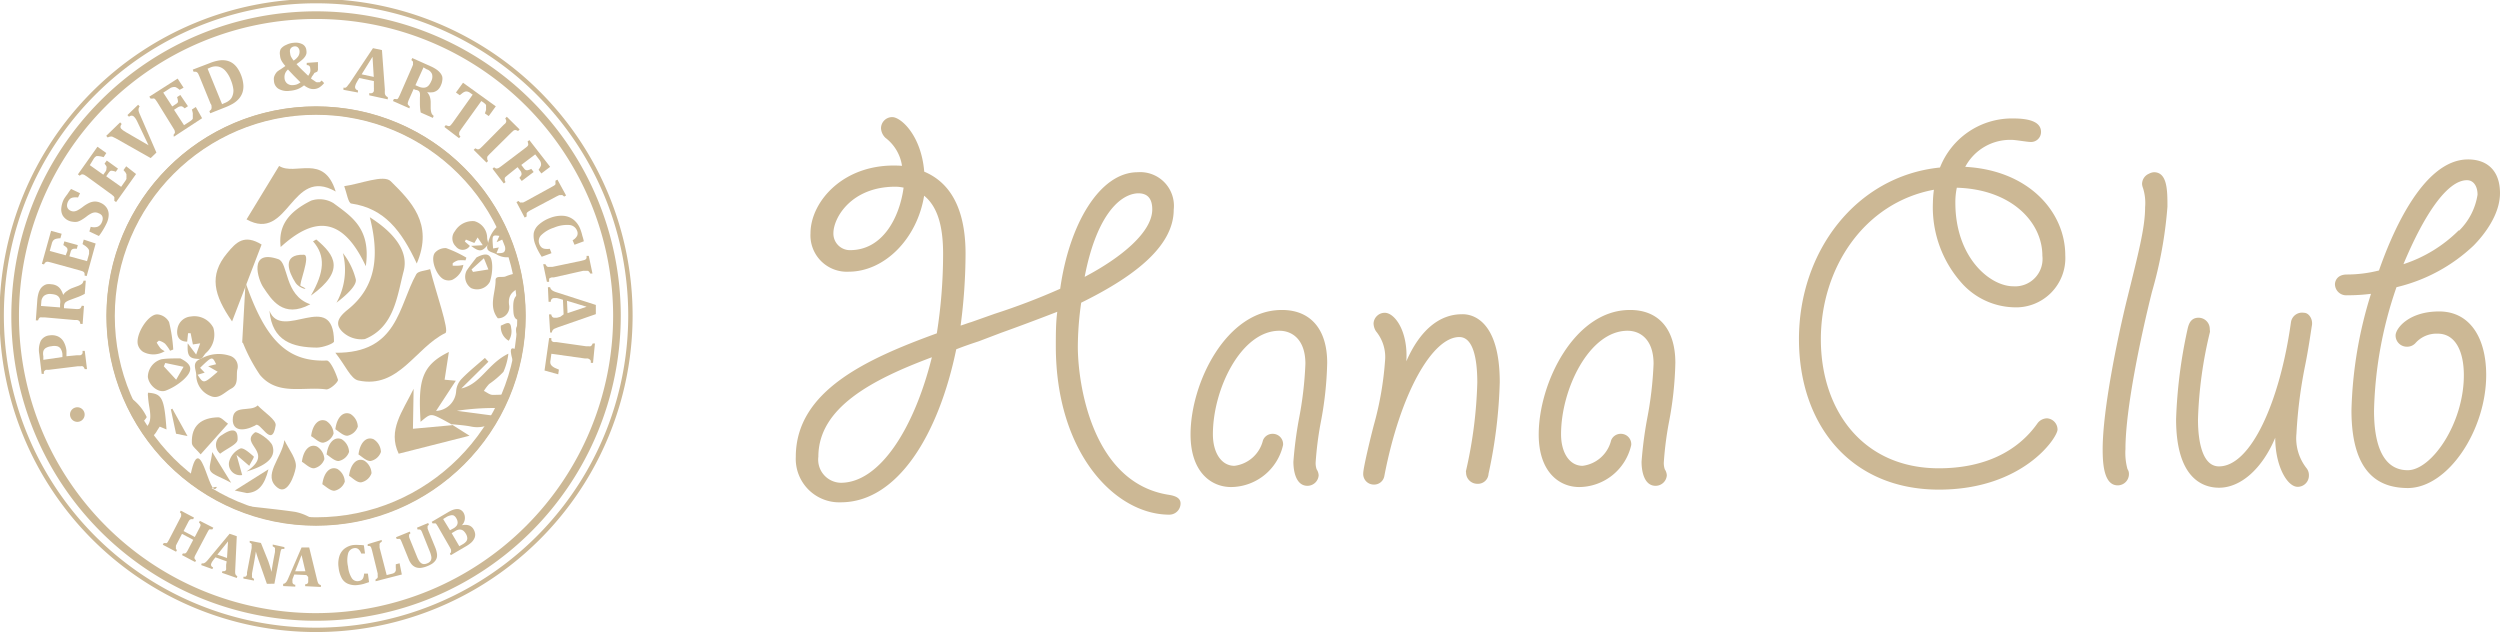 <svg xmlns="http://www.w3.org/2000/svg" xmlns:xlink="http://www.w3.org/1999/xlink" viewBox="0 0 222.67 56.3"><defs><style>.cls-1,.cls-2,.cls-5{fill:none;stroke:#ccb895;stroke-miterlimit:10;}.cls-1{stroke-width:0.75px;}.cls-2{stroke-width:0.39px;}.cls-3{clip-path:url(#clip-path);}.cls-4{fill:#ccb895;}.cls-5{stroke-width:0.68px;}</style><clipPath id="clip-path"><circle class="cls-1" cx="28.15" cy="28.15" r="18.3"/></clipPath></defs><title>アセット 72</title><g id="レイヤー_2" data-name="レイヤー 2"><g id="_1" data-name="1"><path class="cls-2" d="M28.15,56.1a28,28,0,1,1,28-28A28,28,0,0,1,28.15,56.1Z"/><g class="cls-3"><path class="cls-4" d="M40.28,37.83l-.82-.45c-1.1-.57-1.1-.57-2,.19-.21-3.54,0-5,2.52-6.22l-.38,2.47,1,.09L38.84,36.6a1.88,1.88,0,0,0,1.79-1.78,1.75,1.75,0,0,1,.51-1.1c.64-.66,1.36-1.23,2.05-1.84l.31.34L41.09,34.6c1.73-.39,2.35-2.21,4.19-3.1a5.52,5.52,0,0,1-.44,1.62,7.91,7.91,0,0,1-1.27,1.08,3.9,3.9,0,0,0-.47.62c.26.12.51.35.78.35.69,0,1.39-.05,2.09-.1.29,0,.59-.06,1-.11-.53.88-1.07,1.43-2,1.4a22.46,22.46,0,0,0-4.28.23l3.85.51A2.65,2.65,0,0,1,42,38c-.58-.12-1.17-.15-1.76-.22Z"/><path class="cls-4" d="M40.24,37.81l1.58,1-6.31,1.6c-1-2.1.34-3.74,1.33-5.78l-.06,3.56,3.5-.32Z"/><path class="cls-4" d="M18,31.9a3.15,3.15,0,0,1,2.41-.23,1,1,0,0,1,.72,1.28c-.1.58.14,1.3-.51,1.65s-1.13,1-1.87.67a2,2,0,0,1-1.27-1.84c0-.54-.44-1.11.36-1.46Zm1.25.54c-.35-.72-.35-.72-1.43.32l.41.43-.63.19c.53.82.53.82,1.79-.27l-.85-.49Z"/><path class="cls-4" d="M18,31.9l-.16.07c-1,0-1.18-.23-1.12-1.39l.75,1,.36-1-.65.1-.2-1-.23,0-.08.75c-.69,0-1-.45-.86-1.18A1.31,1.31,0,0,1,17,28.19a1.9,1.9,0,0,1,2,1,2.16,2.16,0,0,1-.68,2.27C18.2,31.6,18.1,31.76,18,31.9Z"/><path class="cls-4" d="M14.67,31.28a1.93,1.93,0,0,1-1.92.06,1.1,1.1,0,0,1-.45-.58C12,29.89,13.15,28,14,28a1.3,1.3,0,0,1,1.06.69,13.69,13.69,0,0,1,.37,2.44l-.28.11a3.92,3.92,0,0,0-.45-.63,1.43,1.43,0,0,0-.55-.27s-.2.17-.19.18a3.65,3.65,0,0,0,.36.53A1.8,1.8,0,0,0,14.67,31.28Z"/><path class="cls-4" d="M16.06,31.92c1.08.54,1.18,1.08.25,1.93a5.18,5.18,0,0,1-1.52.93c-.66.27-1.52-.43-1.62-1.2A1.65,1.65,0,0,1,14.38,32C14.94,31.91,15.5,31.93,16.06,31.92Zm-1.34.41-.13.3,1.1,1.19.66-1.15Z"/><path class="cls-4" d="M43.48,21.62a2.92,2.92,0,0,1,1.16-1.74.89.89,0,0,1,1.23.09c.33.33.93.49.81,1.09s0,1.22-.58,1.58a1.77,1.77,0,0,1-1.9,0c-.38-.22-1-.2-.76-.9Zm1-.61c-.66-.09-.66-.09-.56,1.12l.51-.09-.21.51c.83,0,.83,0,.79-1.34l-.78.36Z"/><path class="cls-4" d="M43.48,21.62l0,.14c-.52.68-.79.7-1.52.14L43,21.84l-.46-.69-.29.49-.75-.3-.1.17.45.39a.76.76,0,0,1-1.25.05,1,1,0,0,1-.08-1.36,1.83,1.83,0,0,1,1.74-.89,1.55,1.55,0,0,1,1.13,1.49C43.4,21.34,43.44,21.48,43.48,21.62Z"/><path class="cls-4" d="M41.27,23.59a1.8,1.8,0,0,1-1,1.34,1,1,0,0,1-.62,0c-.73-.21-1.37-1.83-.91-2.42a1.24,1.24,0,0,1,1-.41,10.46,10.46,0,0,1,1.8.85l-.08.24a3.49,3.49,0,0,0-.66,0,1.4,1.4,0,0,0-.48.26s0,.21,0,.21a3.23,3.23,0,0,0,.54,0A1.74,1.74,0,0,0,41.27,23.59Z"/><path class="cls-4" d="M42.44,22.93c.94-.49,1.35-.31,1.4.71a4.19,4.19,0,0,1-.21,1.46,1.3,1.3,0,0,1-1.67.56,1.22,1.22,0,0,1-.4-1.55C41.83,23.7,42.15,23.32,42.44,22.93ZM42,24l.13.22L43.5,24l-.4-1Z"/><path class="cls-4" d="M10.89,38.06l-.15,0c-.61-.16-1-.4-1.2-1l1.78.22L10,36.06l0,0,1.61.69.21-.3-2-1.54.16-.21a4.41,4.41,0,0,1,3.09,2.45A2,2,0,0,1,10.89,38.06Z"/><path class="cls-4" d="M12.37,39.12a3,3,0,0,1-.74-.28l.1-.05.24-.12c1.37-.59,1.58-1,1.32-2.48-.05-.31-.09-.61-.11-.92a.71.71,0,0,1,0-.23l0-.06a3,3,0,0,1,.48.06c.82.18,1,.78,1.17,3.21L14.23,38l-.06.08-.18.28a1.64,1.64,0,0,1-.4.5A1.5,1.5,0,0,1,12.37,39.12Z"/><polygon class="cls-4" points="15.68 38.63 15.22 36.47 15.35 36.4 16.7 38.84 15.68 38.63"/><path class="cls-4" d="M53.73,23.16c2.9,3.27,1.62,9.33-3,12.54-2.75,1.89-5.65,3.57-8.4,5.47-1.85,1.28-3.56,2.77-5.73,4.49A18,18,0,0,1,39,42.87c3.08-2.27,6.33-4.31,9.36-6.63a23.41,23.41,0,0,0,4.87-4.76C54.85,29.18,55.11,26.44,53.73,23.16Z"/><path class="cls-4" d="M28.09,46.56l-1.32-.25c-.9-.18-1.67-.33-2.47-.42s-1.79-.17-2.67-.24-1.75-.13-2.62-.23a5.67,5.67,0,0,1-4-2.28,3.66,3.66,0,0,1-.66-3h.2a4.17,4.17,0,0,0,2.26,3.68,12.15,12.15,0,0,0,3.44,1c1.11.19,2.26.32,3.37.44.87.1,1.78.2,2.66.33a4.41,4.41,0,0,1,1.17.41l.68.3Z"/><path class="cls-4" d="M27.71,38.85c.13-1.06.7-1.63,1.34-1.36a1.39,1.39,0,0,1,.66,1.13,1.24,1.24,0,0,1-.92.81C28.42,39.45,28,39,27.71,38.85Z"/><path class="cls-4" d="M29.87,38.23c.13-1.06.7-1.63,1.34-1.36A1.39,1.39,0,0,1,31.87,38a1.24,1.24,0,0,1-.92.81C30.57,38.83,30.17,38.41,29.87,38.23Z"/><path class="cls-4" d="M26.89,41.13c.13-1.06.7-1.63,1.34-1.36a1.39,1.39,0,0,1,.66,1.13,1.24,1.24,0,0,1-.92.81C27.59,41.73,27.19,41.3,26.89,41.13Z"/><path class="cls-4" d="M29.09,40.48c.13-1.06.7-1.63,1.34-1.36a1.39,1.39,0,0,1,.66,1.13,1.24,1.24,0,0,1-.92.81C29.79,41.08,29.39,40.66,29.09,40.48Z"/><path class="cls-4" d="M28.71,43.13c.13-1.06.7-1.63,1.34-1.36a1.39,1.39,0,0,1,.66,1.13,1.24,1.24,0,0,1-.92.81C29.42,43.73,29,43.31,28.71,43.13Z"/><path class="cls-4" d="M31.93,40.48c.13-1.06.7-1.63,1.34-1.36a1.39,1.39,0,0,1,.66,1.13,1.24,1.24,0,0,1-.92.81C32.63,41.08,32.23,40.66,31.93,40.48Z"/><path class="cls-4" d="M31.09,42.38c.13-1.06.7-1.63,1.34-1.36a1.39,1.39,0,0,1,.66,1.13,1.24,1.24,0,0,1-.92.81C31.79,43,31.39,42.56,31.09,42.38Z"/><path class="cls-4" d="M22.73,37.9c-1.12.57-2,.45-2-.51,0-1.42,1.58-.65,2.22-1.28.57.6,1.69,1.3,1.6,1.79C24.21,40.07,23.14,37.38,22.73,37.9Z"/><path class="cls-4" d="M25.33,39.2c.39.84,1.18,1.76,1,2.51-.1.58-.7,2.39-1.58,1.75C23.29,42.38,25.12,40.8,25.33,39.2Z"/><path class="cls-4" d="M17.87,40.47c-.38-.46-.76-.7-.78-1-.07-1.6.89-2.27,2.35-2.3.28,0,.58.37.87.57Z"/><path class="cls-4" d="M16.81,43.23c.95-6.16,1.81,1.62,2.51.14-.7-.06-1.62,1.21-2.54-.12Z"/><path class="cls-4" d="M21.95,42c2.61-1.74-.67-2.42.76-3.49.16-.12,1.37.65,1.56,1.19C24.54,40.54,24.11,41.36,21.95,42Z"/><path class="cls-4" d="M21.07,40.52l.5,1.79a1,1,0,0,1-1.17-1.15,1.79,1.79,0,0,1,1-1.21c.28-.11.84.4,1.2.71.06.05-.26.54-.4.83Z"/><path class="cls-4" d="M22,43.92l-1.09-.23,3-1.89C23.56,43.23,23,43.85,22,43.92Z"/><path class="cls-4" d="M19.61,40.41a1,1,0,0,1,.17-1.67c.52-.36,1.45-.85,1.38.42C21.15,39.57,20.22,39.94,19.61,40.41Z"/><path class="cls-4" d="M18.9,40.26,20.59,43c-1-.54-1.56-.68-1.81-1S18.81,41.17,18.9,40.26Z"/><path class="cls-4" d="M29.87,31.42c5.58.05,5.61-4.15,7.21-7,.16-.29.81-.3,1.23-.45.49,2,1.74,5.5,1.36,5.69-2.67,1.3-4.15,5-7.75,4.23C31.24,33.75,30.79,32.58,29.87,31.42Z"/><path class="cls-4" d="M32.94,19.35c2,1.27,3.53,2.95,3,4.85-.57,2.17-.82,4.94-3.44,6a2.43,2.43,0,0,1-2-.65c-.72-.71-.36-1.31.51-2C33.54,25.5,33.79,22.72,32.94,19.35Z"/><path class="cls-4" d="M21.57,30.53l.3-5.36c1.74,5,3.64,7.09,7.23,6.94.32,0,.8,1.07,1,1.71.05.2-.73.91-1.06.86-2-.27-4.32.59-5.89-1.29a15.18,15.18,0,0,1-1.52-2.87Z"/><path class="cls-4" d="M37.12,23.47c-1.36-2.92-2.89-4.91-5.82-5.34-.28,0-.43-1-.64-1.55,1.42-.19,3.51-1.06,4.14-.44C36.55,17.88,38.65,19.9,37.12,23.47Z"/><path class="cls-4" d="M29.9,17.06c-4-2.31-4.16,4.59-7.94,2.48l2.9-4.76C26.3,15.69,28.84,13.64,29.9,17.06Z"/><path class="cls-4" d="M32.58,23.71C30.39,19,27.79,19.46,25,22c-.22-1.8.58-3.07,2.71-4.13a2.37,2.37,0,0,1,2,.23C31.25,19.25,33.07,20.32,32.58,23.71Z"/><path class="cls-4" d="M23.3,21.78l-2.63,6.85c-1.63-2.35-2.08-4.11-.44-6.08C21.05,21.55,21.76,20.84,23.3,21.78Z"/><path class="cls-4" d="M24,27.68c1.1,2.8,5.71-2,5.75,2.73,0,.19-1,.55-1.53.55C26.1,30.94,24.24,30.41,24,27.68Z"/><path class="cls-4" d="M27.64,27.1c-2.44,1.31-3.46-.43-4.19-1.51-.47-.69-1.34-3.42,1.33-2.51C25.72,23.39,25.28,26.31,27.64,27.1Z"/><path class="cls-4" d="M30.54,22.54a6.23,6.23,0,0,1,1.14,2.3c.17.54-.83,1.45-1.71,2.12A6,6,0,0,0,30.54,22.54Z"/><path class="cls-4" d="M26.79,25.47c1,.44-.09.3-.47-.29-.58-.89-1.28-2.55.74-2.49C27.74,22.7,26.54,25.47,26.79,25.47Z"/><path class="cls-4" d="M28.17,21.33c1.66,1.39,2.62,2.77-.48,5,1.21-2.1,1.33-3.53.19-4.84Z"/><path class="cls-4" d="M49.46,24.4s1.11.85.35,1.57a.22.22,0,0,1-.2.12c-.11,0-.13-.06-.25-.15-.73-.65-2-.79-2.24-2h0a2.15,2.15,0,0,1,1.82-.19C49,24.06,49.46,24.4,49.46,24.4Z"/><path class="cls-4" d="M51.52,28.6c.26,0,.69-.05.78,0s0,.57,0,.85c-.28.15-.54.51-.85.05C51.45,29.22,51.23,28.9,51.52,28.6Z"/><path class="cls-4" d="M50.7,29.3l-.25.27c-.18.14-.35.26-.55.12a3,3,0,0,0-.22-2.82c-.1-.12.06-.27.16-.34a2.32,2.32,0,0,1,1,2.61Z"/><path class="cls-4" d="M45.5,31.33c0-.11,0-.27.13-.3s1.83.5,2,1.67H46.4a1,1,0,0,1-.53-.15,3.59,3.59,0,0,1-.34-1Z"/><path class="cls-4" d="M51.16,31.92a1.17,1.17,0,0,1-.21.3c-.13.13-1,0-1.54,0,.17-.53,1-.7,1.16-.9s.27-1.13.43-1.35c.48-.11.7.57.7.57A11.45,11.45,0,0,1,51.16,31.92Z"/><path class="cls-4" d="M51.44,28.15c-.34-.64-1-1.11-1.17-1.84,1-.89,1.63.59,1.63.69S51.41,27.69,51.44,28.15Z"/><path class="cls-4" d="M46.35,24.3c.26,0,1.15.51,1.15.87s-.47.11-.68.22c-.75.36-1.62.58-1.48,1.74a1,1,0,0,1-1,1.22c-.86-1.08-.19-2.27-.2-3.4,0-.42.57-.22.87-.32A4.39,4.39,0,0,1,46.35,24.3Z"/><path class="cls-4" d="M44.61,29c.35-.11.86-.56.92.23a1.51,1.51,0,0,1-.22,1.12A1.41,1.41,0,0,1,44.61,29Z"/><path class="cls-4" d="M49.17,30.86s.26,0,0,0a1.93,1.93,0,0,1-.72-.14,3,3,0,0,1-1.26-1.48.58.58,0,0,0-.77-.43c-.57.1-.47.71-.41.87s1.11,2,2.62,1.86c.51-.07,1.37-.24,1.64-.73Z"/><path class="cls-4" d="M49,30.41c.16-.36.54-.31.82-.46l.75,0C50.17,30.6,49.58,30.48,49,30.41Z"/><path class="cls-4" d="M47.36,25.8a1.57,1.57,0,0,0-.4,1.8c.33.69-.13.76-.6.87s-.6-.29-.63-.67C45.64,26.4,45.84,26.11,47.36,25.8Z"/><path class="cls-4" d="M49.39,26.08c0,.52.09,1-.71.93s-.69,0-1.28.67c-.22-1.5.29-1.9,2-1.59Z"/><path class="cls-4" d="M50,28.9a1.59,1.59,0,0,1-1.48,1c-.6,0-.79-.48-1-1.21C48.35,29.4,49.13,29.72,50,28.9Z"/><path class="cls-4" d="M49.42,27.77c0,.26-.14.4-.35.31-.37-.16-.7-.35-.85.24-.06.24-.22.12-.3,0a.6.6,0,0,1,.1-.72.85.85,0,0,1,.89-.33A.7.7,0,0,1,49.42,27.77Z"/></g><circle class="cls-1" cx="28.15" cy="28.15" r="18.3"/><path class="cls-5" d="M28.15,54.95a26.8,26.8,0,1,1,26.8-26.8A26.83,26.83,0,0,1,28.15,54.95Z"/><path class="cls-4" d="M17.44,49.37a1.43,1.43,0,0,0-.11.24.23.23,0,0,0,0,.14.42.42,0,0,0,.13.16l-.08.15-1.17-.62.08-.15a.51.51,0,0,0,.2,0,.21.21,0,0,0,.1-.07,1.42,1.42,0,0,0,.15-.24l.47-.9-1-.53-.47.9-.07.15a.55.55,0,0,0,0,.12.22.22,0,0,0,0,.09.25.25,0,0,0,0,.09l.09.09-.08.15-1.18-.62.08-.15.16,0a.19.19,0,0,0,.11,0,.36.36,0,0,0,.09-.1l.1-.17,1-1.93.09-.18a.34.34,0,0,0,0-.13.21.21,0,0,0,0-.11.62.62,0,0,0-.11-.12l.08-.15,1.18.62-.08.15a.47.47,0,0,0-.2,0,.25.25,0,0,0-.12.07,1.19,1.19,0,0,0-.14.23l-.39.75,1,.53.39-.75a1.45,1.45,0,0,0,.11-.24.23.23,0,0,0,0-.14.46.46,0,0,0-.13-.16l.08-.15L19,47l-.08.15-.17,0a.19.19,0,0,0-.1,0l-.08.09-.1.18Z"/><path class="cls-4" d="M20.19,50l-1-.36-.16.2-.12.17a.87.87,0,0,0-.09.18.24.24,0,0,0,.16.34l-.06.16-1-.36.05-.16a.32.32,0,0,0,.18,0,.56.56,0,0,0,.17-.1,1.64,1.64,0,0,0,.21-.22l1.92-2.31.64.22-.14,3a2,2,0,0,0,0,.29.36.36,0,0,0,.05.15.39.39,0,0,0,.14.12l-.05.16-1.32-.46.05-.16a.34.34,0,0,0,.21,0,.21.21,0,0,0,.11-.13,1,1,0,0,0,0-.17q0-.1,0-.25Zm-.83-.6.86.3.09-1.48Z"/><path class="cls-4" d="M25.33,48.73l0,.16-.15,0-.08,0a.28.28,0,0,0-.07.1,1.36,1.36,0,0,0-.06.23l-.53,2.77L23.77,52,23,49.8q-.15-.44-.21-.68h0q-.08.54-.19,1.13l-.15.8a1.25,1.25,0,0,0,0,.26.23.23,0,0,0,0,.13.47.47,0,0,0,.17.11l0,.16-.94-.18,0-.16.16,0a.19.19,0,0,0,.1-.07.36.36,0,0,0,.06-.12c0-.05,0-.11,0-.19l.41-2.15a1.37,1.37,0,0,0,0-.26.23.23,0,0,0,0-.13.45.45,0,0,0-.17-.12l0-.16,1,.19L23.9,50l.14.43q.08.27.14.51h0q.09-.6.22-1.3l.09-.46a1.55,1.55,0,0,0,0-.24.28.28,0,0,0,0-.12.21.21,0,0,0-.06-.08l-.14-.08,0-.16Z"/><path class="cls-4" d="M27.29,51.22l-1.08-.05-.09.24a2,2,0,0,0-.07.19.86.86,0,0,0,0,.2.24.24,0,0,0,.25.28v.17l-1.08-.05V52a.32.32,0,0,0,.17-.06.56.56,0,0,0,.14-.15,1.64,1.64,0,0,0,.14-.27l1.19-2.76.68,0,.7,2.87a2,2,0,0,0,.08.27.37.37,0,0,0,.09.13.4.4,0,0,0,.17.08v.17l-1.4-.07v-.17a.34.34,0,0,0,.2-.06.21.21,0,0,0,.07-.16,1,1,0,0,0,0-.18q0-.1,0-.25Zm-1-.34.91,0-.34-1.44Z"/><path class="cls-4" d="M32.41,48.57l.1.73-.34,0a.85.85,0,0,0-.25-.39.46.46,0,0,0-.36-.09.65.65,0,0,0-.55.46A2.48,2.48,0,0,0,31,50.47a2.37,2.37,0,0,0,.32,1,.59.59,0,0,0,.59.29.64.64,0,0,0,.29-.1.46.46,0,0,0,.16-.21,1.32,1.32,0,0,0,.07-.36l.34,0,.1.76-.49.16a3.64,3.64,0,0,1-.47.09A1.72,1.72,0,0,1,31,52a1.13,1.13,0,0,1-.56-.5,2.57,2.57,0,0,1-.28-.94,2.28,2.28,0,0,1,.06-1,1.39,1.39,0,0,1,.46-.69,1.64,1.64,0,0,1,.83-.33,3.51,3.51,0,0,1,.46,0A3.16,3.16,0,0,1,32.41,48.57Z"/><path class="cls-4" d="M34,48.09l0,.16-.13.09a.21.21,0,0,0-.06.1.34.34,0,0,0,0,.14,1.9,1.9,0,0,0,0,.2l.63,2.44.48-.12a.52.52,0,0,0,.22-.1.42.42,0,0,0,.11-.17.93.93,0,0,0,0-.27q0-.16,0-.3l.34-.09.2,1-2.34.6,0-.16.13-.09a.2.2,0,0,0,.06-.1.36.36,0,0,0,0-.14c0-.05,0-.12,0-.2L33.13,49l-.06-.19a.34.34,0,0,0-.06-.12.21.21,0,0,0-.1-.06l-.16,0,0-.16Z"/><path class="cls-4" d="M37.63,47.5a1.42,1.42,0,0,0-.11-.24.23.23,0,0,0-.11-.09.47.47,0,0,0-.21,0L37.14,47l1-.42.06.16-.11.1a.2.2,0,0,0,0,.11.35.35,0,0,0,0,.14l.07.19.6,1.47a2.3,2.3,0,0,1,.15.51,1,1,0,0,1,0,.39.82.82,0,0,1-.16.32,1.18,1.18,0,0,1-.28.25,2.37,2.37,0,0,1-.4.2,2.13,2.13,0,0,1-.59.16,1,1,0,0,1-.46-.06.92.92,0,0,1-.35-.25,1.72,1.72,0,0,1-.28-.49l-.62-1.52-.08-.18A.34.34,0,0,0,35.6,48a.21.21,0,0,0-.11,0h-.16l-.06-.15,1.23-.5.06.15a.58.58,0,0,0-.12.11.22.22,0,0,0,0,.1.34.34,0,0,0,0,.12,1.71,1.71,0,0,0,.07.2l.63,1.55a2.4,2.4,0,0,0,.16.33.82.82,0,0,0,.19.23.46.46,0,0,0,.24.1.65.65,0,0,0,.31-.06.6.6,0,0,0,.32-.24.56.56,0,0,0,.06-.34,2.22,2.22,0,0,0-.16-.53Z"/><path class="cls-4" d="M41.12,46.79a1.17,1.17,0,0,1,.63,0,.74.74,0,0,1,.42.34,1.06,1.06,0,0,1,.15.42.74.74,0,0,1-.07.4,1.19,1.19,0,0,1-.26.36,2.64,2.64,0,0,1-.49.35l-1.35.79-.08-.14.1-.12a.19.19,0,0,0,0-.11.36.36,0,0,0,0-.13l-.09-.18L39,46.89l-.11-.17a.34.34,0,0,0-.09-.1.21.21,0,0,0-.11,0l-.16,0-.08-.14,1.43-.84a3.13,3.13,0,0,1,.41-.21,1.3,1.3,0,0,1,.42-.09.61.61,0,0,1,.33.08.72.72,0,0,1,.26.27.93.93,0,0,1-.16,1.09Zm-.75.28a.89.89,0,0,0,.31-.26.5.5,0,0,0,.08-.29.78.78,0,0,0-.12-.36.6.6,0,0,0-.24-.25.45.45,0,0,0-.29,0,1.12,1.12,0,0,0-.35.14l-.29.18.61,1Zm.54,1.58.3-.17a1.12,1.12,0,0,0,.31-.25.47.47,0,0,0,.1-.3.81.81,0,0,0-.13-.39,1,1,0,0,0-.2-.25.48.48,0,0,0-.22-.11.56.56,0,0,0-.25,0,1.16,1.16,0,0,0-.29.13l-.3.18Z"/><path class="cls-4" d="M28.15,46.79A18.65,18.65,0,1,1,46.8,28.15,18.67,18.67,0,0,1,28.15,46.79Zm0-36.61a18,18,0,1,0,18,18A18,18,0,0,0,28.15,10.18Z"/><path class="cls-4" d="M6.65,36.32a.65.65,0,1,1-.37.83A.64.64,0,0,1,6.65,36.32Z"/><path class="cls-4" d="M6.87,31.64l.28,0a.34.34,0,0,0,.13-.07.27.27,0,0,0,.07-.11.77.77,0,0,0,0-.21l.2,0,.2,1.63-.2,0a.86.86,0,0,0-.09-.17.23.23,0,0,0-.11-.09.44.44,0,0,0-.16,0l-.24,0-2.62.32-.24,0A.41.41,0,0,0,4,33a.25.25,0,0,0-.09.11.76.76,0,0,0,0,.19l-.2,0-.21-1.76a2,2,0,0,1,.13-1.18,1,1,0,0,1,.8-.49,1.34,1.34,0,0,1,.72.09,1.14,1.14,0,0,1,.51.46,2.09,2.09,0,0,1,.26.83q0,.29,0,.48Zm-1.31.16,0-.26a1.13,1.13,0,0,0-.15-.47.55.55,0,0,0-.31-.23,1.24,1.24,0,0,0-.52,0,1.22,1.22,0,0,0-.49.15.53.53,0,0,0-.23.29,1,1,0,0,0,0,.44q0,.21,0,.33Z"/><path class="cls-4" d="M7.48,27.25l-.12,1.6-.2,0a.86.86,0,0,0-.05-.18A.23.23,0,0,0,7,28.55a.45.45,0,0,0-.16-.05l-.24,0L4,28.27H3.74a.41.41,0,0,0-.16,0,.25.25,0,0,0-.11.09.74.74,0,0,0-.08.18l-.2,0,.13-1.78a3.2,3.2,0,0,1,.1-.61,1.55,1.55,0,0,1,.19-.43.92.92,0,0,1,.24-.25.93.93,0,0,1,.31-.15,1.23,1.23,0,0,1,.41,0,1.15,1.15,0,0,1,.5.14,1,1,0,0,1,.33.31,2,2,0,0,1,.23.5h0A1.07,1.07,0,0,1,6,25.9a1.69,1.69,0,0,1,.43-.24l.43-.16a1.66,1.66,0,0,0,.44-.22A.52.52,0,0,0,7.44,25l.2,0-.09,1.17a4.51,4.51,0,0,1-.76.34l-.54.2a1.79,1.79,0,0,0-.34.16.44.44,0,0,0-.15.15.64.64,0,0,0-.06.25v.18l1,.07a1.62,1.62,0,0,0,.32,0,.28.28,0,0,0,.15-.07.57.57,0,0,0,.11-.22Zm-3.83,0,1.7.13,0-.3a1.06,1.06,0,0,0,0-.41.61.61,0,0,0-.16-.27.67.67,0,0,0-.27-.15,1.64,1.64,0,0,0-.35-.06.88.88,0,0,0-.64.15.76.76,0,0,0-.25.56C3.66,27.13,3.65,27.24,3.65,27.3Z"/><path class="cls-4" d="M4.55,20.56l.94.26-.11.4a1.87,1.87,0,0,0-.42.06.55.55,0,0,0-.2.12.68.68,0,0,0-.15.31l-.18.64,1.42.39L6,22.36a.48.48,0,0,0,0-.21A.31.31,0,0,0,5.88,22a1.13,1.13,0,0,0-.24-.17l.09-.33,1.2.33-.09.33a1.12,1.12,0,0,0-.29,0,.33.33,0,0,0-.16.08.46.46,0,0,0-.1.2l-.11.39,1.57.43.18-.64a1,1,0,0,0,0-.18.41.41,0,0,0,0-.14.48.48,0,0,0-.06-.13l-.1-.12-.15-.13-.27-.18.11-.4,1.06.35-.8,2.9-.19-.05a.88.88,0,0,0,0-.19.23.23,0,0,0-.07-.12.44.44,0,0,0-.14-.08l-.23-.07-2.54-.7-.24-.06a.41.41,0,0,0-.16,0,.25.25,0,0,0-.12.07.76.76,0,0,0-.11.16l-.19-.05Z"/><path class="cls-4" d="M8.08,20.2a1.06,1.06,0,0,0,.6,0,.71.71,0,0,0,.39-.4.81.81,0,0,0,.08-.32.5.5,0,0,0-.08-.29A.62.62,0,0,0,8.8,19a.72.72,0,0,0-.33-.08.83.83,0,0,0-.34.09,2.51,2.51,0,0,0-.43.28,4,4,0,0,1-.41.28,1.67,1.67,0,0,1-.4.18,1.18,1.18,0,0,1-.4,0,1.18,1.18,0,0,1-.9-.55,1.14,1.14,0,0,1-.13-.66,2.27,2.27,0,0,1,.23-.8A4.46,4.46,0,0,1,6,17.3a5.29,5.29,0,0,1,.33-.47l.8.38-.18.38a1.29,1.29,0,0,0-.41,0,.57.57,0,0,0-.29.11.86.86,0,0,0-.28.59.49.49,0,0,0,.07.27.52.52,0,0,0,.23.2.64.64,0,0,0,.31.07.81.81,0,0,0,.33-.1,3.27,3.27,0,0,0,.46-.3,3.06,3.06,0,0,1,.6-.37,1.24,1.24,0,0,1,.51-.11,1.22,1.22,0,0,1,.51.13,1.2,1.2,0,0,1,.52.44,1.12,1.12,0,0,1,.17.64,1.88,1.88,0,0,1-.2.76,6.25,6.25,0,0,1-.31.57,5.37,5.37,0,0,1-.36.53l-.85-.4Z"/><path class="cls-4" d="M8.68,13.07l.79.56L9.23,14a1.87,1.87,0,0,0-.42-.09.55.55,0,0,0-.23,0,.68.68,0,0,0-.24.24L8,14.71l1.2.85.23-.33A.48.48,0,0,0,9.48,15a.3.3,0,0,0,0-.18,1.13,1.13,0,0,0-.17-.24l.2-.28,1,.72-.2.28a1.12,1.12,0,0,0-.28-.08.33.33,0,0,0-.18,0,.46.46,0,0,0-.16.15l-.23.33,1.33.94.38-.54a1,1,0,0,0,.09-.16.41.41,0,0,0,0-.13.48.48,0,0,0,0-.14.79.79,0,0,0,0-.15,1.28,1.28,0,0,0-.09-.17L11,15.15l.24-.34.88.69L10.34,18l-.16-.12a.86.86,0,0,0,0-.18.23.23,0,0,0,0-.14.44.44,0,0,0-.11-.13l-.19-.15L7.75,15.73l-.2-.13a.41.41,0,0,0-.15-.06.25.25,0,0,0-.14,0,.76.76,0,0,0-.16.11l-.16-.12Z"/><path class="cls-4" d="M12.22,10.82a2.18,2.18,0,0,0-.12-.22,1.08,1.08,0,0,0-.15-.19.32.32,0,0,0-.22-.11.36.36,0,0,0-.24.1l-.14-.15.95-.92.14.15a.47.47,0,0,0-.09.19.54.54,0,0,0,0,.22,2,2,0,0,0,.13.35l1.45,3.35-.51.49-3.11-1.76L10,12.17a.44.44,0,0,0-.19,0,.48.48,0,0,0-.21.08l-.14-.15L10.7,10.9l.14.15a.41.41,0,0,0-.11.23.26.26,0,0,0,.08.2l.15.13.27.17,2,1.16Z"/><path class="cls-4" d="M15.82,7l.53.81L16,8a1.87,1.87,0,0,0-.36-.24.56.56,0,0,0-.23,0,.68.68,0,0,0-.31.13l-.56.36.8,1.23.34-.22a.48.48,0,0,0,.16-.15.3.3,0,0,0,0-.18,1.15,1.15,0,0,0-.07-.28l.29-.19.68,1-.29.19a1.1,1.1,0,0,0-.23-.17.33.33,0,0,0-.18,0,.46.46,0,0,0-.2.08l-.34.22.89,1.37.56-.36.14-.11a.42.42,0,0,0,.08-.11.49.49,0,0,0,0-.14.79.79,0,0,0,0-.16,1.31,1.31,0,0,0,0-.2,2.87,2.87,0,0,0-.08-.31l.35-.23.56,1-2.52,1.65L15.46,12a.86.86,0,0,0,.11-.15.22.22,0,0,0,0-.14.45.45,0,0,0-.05-.16l-.13-.21L14,9.09l-.14-.2a.41.41,0,0,0-.12-.11.25.25,0,0,0-.14,0l-.19,0-.11-.17Z"/><path class="cls-4" d="M18.66,5.63a3.87,3.87,0,0,1,.82-.24,1.91,1.91,0,0,1,.66,0,1.5,1.5,0,0,1,.55.22,1.7,1.7,0,0,1,.43.42,2.89,2.89,0,0,1,.34.63,3,3,0,0,1,.21.84,1.8,1.8,0,0,1-.07.73,1.62,1.62,0,0,1-.31.55,2.16,2.16,0,0,1-.54.45,5,5,0,0,1-.74.35l-1.29.51-.07-.19.14-.13a.23.23,0,0,0,.05-.13.44.44,0,0,0,0-.16c0-.06,0-.14-.08-.23l-1-2.45-.1-.22a.41.41,0,0,0-.1-.13.25.25,0,0,0-.13-.06h-.19l-.07-.19Zm1.12,3.65L20,9.18a1.44,1.44,0,0,0,.49-.3.84.84,0,0,0,.2-.3A1.35,1.35,0,0,0,20.79,8a3.15,3.15,0,0,0-.23-.87,2.58,2.58,0,0,0-.5-.84,1.17,1.17,0,0,0-.62-.36,1.23,1.23,0,0,0-.7.08l-.25.11Z"/><path class="cls-4" d="M27.08,7.6a2.15,2.15,0,0,1-.6.35,2.58,2.58,0,0,1-.69.14,1.53,1.53,0,0,1-1-.19.88.88,0,0,1-.39-.71,1,1,0,0,1,0-.29,1,1,0,0,1,.1-.26,1.32,1.32,0,0,1,.17-.24A2,2,0,0,1,25,6.17l.42-.29a3.21,3.21,0,0,1-.28-.36A1.41,1.41,0,0,1,25,5.24a1.26,1.26,0,0,1-.06-.32A.9.9,0,0,1,25,4.37,1.11,1.11,0,0,1,25.49,4a1.75,1.75,0,0,1,.68-.19,1.32,1.32,0,0,1,.79.14.68.68,0,0,1,.33.56.82.82,0,0,1,0,.27.85.85,0,0,1-.12.26,1.5,1.5,0,0,1-.24.27,5.93,5.93,0,0,1-.52.4q.21.24.52.54l.52.5a1.33,1.33,0,0,0,.18-.34.83.83,0,0,0,0-.33.32.32,0,0,0-.09-.22.32.32,0,0,0-.22-.06l0-.2,1-.07v.18a1.15,1.15,0,0,1,0,.17c0,.06,0,.11,0,.17a1.44,1.44,0,0,1,0,.17,1.38,1.38,0,0,1-.06.16L28,6.5l-.1.16-.12.16L27.7,7,28,7.2a.86.86,0,0,0,.19.12.34.34,0,0,0,.16,0,.3.3,0,0,0,.13,0,1,1,0,0,0,.17-.15l.22.23a1.81,1.81,0,0,1-.43.39,1,1,0,0,1-.44.14,1,1,0,0,1-.45-.06A1.78,1.78,0,0,1,27.08,7.6Zm-.31-.26-.6-.6-.52-.55a.94.94,0,0,0-.25.34.88.88,0,0,0-.06.4.68.68,0,0,0,.23.5.73.73,0,0,0,.54.15,1.23,1.23,0,0,0,.35-.07A1.53,1.53,0,0,0,26.77,7.33Zm-.62-1.94A1.45,1.45,0,0,0,26.57,5a.74.74,0,0,0,.11-.44.5.5,0,0,0-.14-.33.38.38,0,0,0-.31-.1.48.48,0,0,0-.23.08.43.43,0,0,0-.16.2.65.65,0,0,0,0,.31A1,1,0,0,0,25.9,5,1.88,1.88,0,0,0,26.15,5.39Z"/><path class="cls-4" d="M33.3,7.22,32,6.95l-.16.26-.12.22a1.06,1.06,0,0,0-.08.23.29.29,0,0,0,.24.38l0,.2L30.59,8l0-.2a.38.38,0,0,0,.21,0A.68.68,0,0,0,31,7.58a2,2,0,0,0,.22-.29l2-3,.8.17L34.28,8a2.49,2.49,0,0,0,0,.34.44.44,0,0,0,.08.18.47.47,0,0,0,.18.13l0,.2-1.65-.36,0-.2a.41.41,0,0,0,.25,0A.26.26,0,0,0,33.3,8a1.18,1.18,0,0,0,0-.21q0-.12,0-.3Zm-1.09-.6,1.08.23-.11-1.79Z"/><path class="cls-4" d="M36.47,9.65,35,9l.08-.18h.19a.23.23,0,0,0,.13,0,.45.45,0,0,0,.1-.13l.11-.22L36.69,6l.09-.22a.41.41,0,0,0,0-.16.25.25,0,0,0,0-.13.77.77,0,0,0-.14-.14l.08-.18,1.63.73a3.19,3.19,0,0,1,.54.3,1.54,1.54,0,0,1,.34.32.92.92,0,0,1,.16.31.94.94,0,0,1,0,.35,1.23,1.23,0,0,1-.11.39A1.15,1.15,0,0,1,39,8a1,1,0,0,1-.41.21,2,2,0,0,1-.55,0v0a1.08,1.08,0,0,1,.24.39,1.7,1.7,0,0,1,.08.49v.46a1.66,1.66,0,0,0,.06.49.52.52,0,0,0,.21.28l-.08.18-1.08-.48a4.51,4.51,0,0,1-.07-.83V8.68a1.83,1.83,0,0,0,0-.38.44.44,0,0,0-.09-.19A.64.64,0,0,0,37,8l-.16-.07-.4.9a1.6,1.6,0,0,0-.11.3.28.28,0,0,0,0,.17.57.57,0,0,0,.17.18ZM37.72,6,37,7.59l.28.12a1.06,1.06,0,0,0,.4.1A.61.61,0,0,0,38,7.75a.67.67,0,0,0,.23-.2,1.62,1.62,0,0,0,.17-.3.88.88,0,0,0,.08-.65A.76.76,0,0,0,38,6.17Z"/><path class="cls-4" d="M39.58,11.31l.12-.16.2.07a.24.24,0,0,0,.15,0,.4.4,0,0,0,.13-.11l.15-.19L42.1,8.43l-.2-.14a.73.73,0,0,0-.25-.13.44.44,0,0,0-.22,0,.83.83,0,0,0-.24.13l-.24.19-.34-.24.63-.87,2.92,2.1-.63.87-.34-.24.1-.3a.87.87,0,0,0,0-.18.59.59,0,0,0,0-.14.42.42,0,0,0,0-.12.45.45,0,0,0-.08-.11l-.16-.13L42.87,9l-1.78,2.48-.14.21a.44.44,0,0,0-.05.13.26.26,0,0,0,0,.1.33.33,0,0,0,0,.1.72.72,0,0,0,.11.13l-.12.16Z"/><path class="cls-4" d="M43.63,13.7l-.14.15a.65.65,0,0,0-.09.12.26.26,0,0,0,0,.11.3.3,0,0,0,0,.12.8.8,0,0,0,.07.14l-.14.14-1.14-1.13.14-.14.17.08a.23.23,0,0,0,.14,0,.44.44,0,0,0,.14-.08L43,13l1.86-1.88L45,11a.42.42,0,0,0,.08-.14.24.24,0,0,0,0-.14.8.8,0,0,0-.08-.18l.14-.14,1.14,1.13-.14.14a.69.69,0,0,0-.18-.08.26.26,0,0,0-.13,0,.42.42,0,0,0-.13.07l-.19.18Z"/><path class="cls-4" d="M45.24,15.58l-.19.16a.43.43,0,0,0-.09.11.26.26,0,0,0,0,.1.33.33,0,0,0,0,.11.73.73,0,0,0,.07.16l-.16.12-1-1.31L44,14.9l.16.1a.23.23,0,0,0,.14,0,.45.45,0,0,0,.15-.06l.2-.14,2.1-1.59.19-.15a.41.41,0,0,0,.1-.13.25.25,0,0,0,0-.14.74.74,0,0,0-.05-.19l.16-.12L49,14.86l-.78.59-.25-.33a1.87,1.87,0,0,0,.21-.37.56.56,0,0,0,0-.23.68.68,0,0,0-.15-.3l-.36-.47-1.24.94.24.31a.45.45,0,0,0,.17.15.33.33,0,0,0,.2,0,1.16,1.16,0,0,0,.28-.11l.21.28-1.06.8-.21-.28a1.22,1.22,0,0,0,.18-.25.33.33,0,0,0,0-.19.45.45,0,0,0-.1-.2l-.24-.31Z"/><path class="cls-4" d="M47.26,18.72l-.17.1-.12.09a.27.27,0,0,0-.06.09.3.3,0,0,0,0,.12.77.77,0,0,0,0,.16l-.18.1L46,18l.18-.1.14.13a.23.23,0,0,0,.13,0,.44.44,0,0,0,.16,0l.22-.11,2.31-1.27.21-.12a.42.42,0,0,0,.12-.11.24.24,0,0,0,0-.13.81.81,0,0,0,0-.19l.18-.1.77,1.41-.18.1a.69.69,0,0,0-.15-.13.27.27,0,0,0-.13,0l-.15,0-.23.11Z"/><path class="cls-4" d="M52,21.49l-.83.31L51,21.4a1,1,0,0,0,.4-.39.55.55,0,0,0,0-.45.79.79,0,0,0-.69-.52,3,3,0,0,0-1.38.24,2.86,2.86,0,0,0-1.12.66.72.72,0,0,0-.18.77.77.77,0,0,0,.2.32.56.56,0,0,0,.29.13,1.61,1.61,0,0,0,.45,0l.15.39-.87.32q-.19-.29-.32-.54a4.45,4.45,0,0,1-.24-.53,2.08,2.08,0,0,1-.15-1.05A1.37,1.37,0,0,1,48,20a3.1,3.1,0,0,1,1-.59,2.75,2.75,0,0,1,1.16-.19,1.68,1.68,0,0,1,.94.36,2,2,0,0,1,.61.89,4.22,4.22,0,0,1,.16.54A3.81,3.81,0,0,1,52,21.49Z"/><path class="cls-4" d="M49.32,24.71l-.19,0-.14.05a.26.26,0,0,0-.08.07.29.29,0,0,0,0,.11.76.76,0,0,0,0,.16l-.2,0-.33-1.57.2,0a.86.86,0,0,0,.1.16.23.23,0,0,0,.12.08.45.45,0,0,0,.16,0l.24,0,2.58-.54.23-.06a.42.42,0,0,0,.15-.07.23.23,0,0,0,.08-.12.81.81,0,0,0,0-.19l.2,0,.33,1.57-.2,0a.69.69,0,0,0-.11-.17.26.26,0,0,0-.11-.07h-.15l-.26,0Z"/><path class="cls-4" d="M50.2,28l-.06-1.3-.29-.09-.24-.06-.24,0a.29.29,0,0,0-.31.33h-.2l-.06-1.3H49a.38.38,0,0,0,.09.19.67.67,0,0,0,.19.15,2,2,0,0,0,.34.13l3.45,1.11,0,.82-3.37,1.17-.32.13a.44.44,0,0,0-.15.13.48.48,0,0,0-.08.21H49L48.9,28h.2a.41.41,0,0,0,.1.23.26.26,0,0,0,.2.07l.21,0,.29-.08Zm.3-1.21.05,1.1,1.7-.57Z"/><path class="cls-4" d="M52.82,32.32l-.2,0a.84.84,0,0,0,0-.18A.25.25,0,0,0,52.5,32a.41.41,0,0,0-.15-.07l-.24,0-3-.42-.08.59a.62.62,0,0,0,0,.29.5.5,0,0,0,.14.21,1.11,1.11,0,0,0,.28.18l.33.14-.06.42L48.5,33l.41-2.89.2,0a.82.82,0,0,0,0,.19.24.24,0,0,0,.08.11.44.44,0,0,0,.15.06l.24,0,2.61.37.24,0a.41.41,0,0,0,.16,0,.25.25,0,0,0,.11-.08.74.74,0,0,0,.09-.17l.2,0Z"/><path class="cls-4" d="M88.59,27.95a58.74,58.74,0,0,0,5.84-2.23c.8-5.75,3.52-10.38,6.9-10.38a3,3,0,0,1,3.21,3.34c0,3.47-4,6.19-8.24,8.28A28,28,0,0,0,96,30.89c0,3.25,1.25,12.16,8.15,13.19.53.09,1,.27,1,.76a1,1,0,0,1-1,1c-4.81,0-10.11-5.48-10.11-15,0-1,0-2.14.13-3.07-1.83.71-3.52,1.34-5,1.87l-2,.76c-.67.22-1.34.45-2,.71-1.56,7.57-5.21,13.63-10.29,13.63a3.87,3.87,0,0,1-4-4.05c0-5.88,6.33-8.73,12.56-11A45.26,45.26,0,0,0,84,22.6c0-2.45-.49-4.19-1.69-5.17-.62,3.83-3.52,6.77-6.73,6.77a3.24,3.24,0,0,1-3.39-3.43c0-2.81,3-6.37,8.15-6a3.83,3.83,0,0,0-1.47-2.49,1.27,1.27,0,0,1-.4-.85,1,1,0,0,1,1-1c.76,0,2.58,1.6,2.85,4.86C85.2,16.5,86,19.53,86,22.6A49.34,49.34,0,0,1,85.56,29c.31-.09.62-.22.94-.31ZM83,31.82c-5.35,2-10.11,4.5-10.11,8.86a2.06,2.06,0,0,0,2,2.32C78.34,43,81.42,38.19,83,31.82Zm-2.49-15.1a3.53,3.53,0,0,0-.76-.09c-3.92,0-5.52,2.76-5.52,4.14a1.47,1.47,0,0,0,1.47,1.51C78.66,22.29,80.13,19.31,80.48,16.72Zm16.12,7.93c3.3-1.74,6-4,6-6,0-.94-.4-1.47-1.34-1.43C99.55,17.35,97.59,19.53,96.61,24.65Z"/><path class="cls-4" d="M118.21,32.31a31.15,31.15,0,0,1-.58,5.35,29.82,29.82,0,0,0-.45,3.56,1.76,1.76,0,0,0,.09.58,1.09,1.09,0,0,1,.18.53,1,1,0,0,1-1,.94c-1,0-1.25-1.25-1.25-2.14a35.42,35.42,0,0,1,.49-3.79,32.38,32.38,0,0,0,.58-4.94c0-2.14-1.16-2.94-2.32-2.94-3.39,0-5.92,5.17-5.92,9.22,0,1.65.76,2.81,1.92,2.81a3,3,0,0,0,2.54-2.27.91.91,0,0,1,.85-.58.92.92,0,0,1,.94,1,4.79,4.79,0,0,1-4.63,3.74c-1.78,0-3.61-1.34-3.61-4.68,0-4.63,3.21-11.09,8.11-11.09C116.65,27.59,118.21,29.24,118.21,32.31Z"/><path class="cls-4" d="M133.58,34.05a43.38,43.38,0,0,1-1,8.15.94.94,0,0,1-1,.89,1,1,0,0,1-1-1,.34.34,0,0,1,0-.18,39.56,39.56,0,0,0,1-7.84c0-2.36-.45-4.05-1.6-4.05-2.4,0-5.26,5-6.68,12.38a.92.92,0,0,1-.94.76.94.94,0,0,1-.94-1c0-.53.8-3.79,1-4.5a28.74,28.74,0,0,0,.94-5.48,3.61,3.61,0,0,0-.8-2.67,1.35,1.35,0,0,1-.22-.71,1,1,0,0,1,1-.94c.89,0,2.09,1.65,1.92,4.32,1.2-2.76,2.94-4.19,4.94-4.19C131.18,27.95,133.58,28.57,133.58,34.05Z"/><path class="cls-4" d="M149.22,32.31a31.15,31.15,0,0,1-.58,5.35,29.82,29.82,0,0,0-.45,3.56,1.76,1.76,0,0,0,.09.58,1.09,1.09,0,0,1,.18.53,1,1,0,0,1-1,.94c-1,0-1.25-1.25-1.25-2.14a35.42,35.42,0,0,1,.49-3.79,32.38,32.38,0,0,0,.58-4.94c0-2.14-1.16-2.94-2.32-2.94-3.39,0-5.92,5.17-5.92,9.22,0,1.65.76,2.81,1.92,2.81a3,3,0,0,0,2.54-2.27.91.91,0,0,1,.85-.58.92.92,0,0,1,.94,1,4.79,4.79,0,0,1-4.63,3.74c-1.78,0-3.61-1.34-3.61-4.68,0-4.63,3.21-11.09,8.11-11.09C147.66,27.59,149.22,29.24,149.22,32.31Z"/><path class="cls-4" d="M172.16,18.06a9.37,9.37,0,0,1,.09-1.16c-6.24,1.16-10.07,7-10.07,13.32s3.74,11.49,10.51,11.49c4,0,7-1.47,8.78-4a1.08,1.08,0,0,1,.85-.45,1,1,0,0,1,.94,1c0,.71-3.07,5.35-10.56,5.35-7.88,0-12.47-5.79-12.47-13.41,0-7.8,5.08-14.52,12.56-15.28a6.89,6.89,0,0,1,6.46-4.37c.94,0,2.54.09,2.54,1.2a.89.89,0,0,1-1,.89c-.22,0-1.29-.18-1.56-.18a4.53,4.53,0,0,0-4.19,2.4c5.7.31,8.91,4.05,8.91,7.88a4.39,4.39,0,0,1-4.63,4.63,6.46,6.46,0,0,1-4.45-2A10.13,10.13,0,0,1,172.16,18.06Zm9.75,4.72c0-3-2.76-5.92-7.62-6.06a6.19,6.19,0,0,0-.13,1.34c0,4.86,3.07,7.44,5.17,7.44A2.44,2.44,0,0,0,181.91,22.78Z"/><path class="cls-4" d="M191.85,15.34c1.2,0,1.2,1.65,1.2,3.07A37.51,37.51,0,0,1,191.67,26c-1,4-2.36,10.42-2.36,14a5.48,5.48,0,0,0,.18,1.78.75.75,0,0,1,.13.45,1,1,0,0,1-1,1c-1.25,0-1.34-2-1.34-3.21,0-3.56,1.34-10,2.18-13.41,1-4.05,1.6-6.33,1.6-8.15a4.42,4.42,0,0,0-.18-1.69,1.39,1.39,0,0,1-.09-.36,1,1,0,0,1,.62-.94A1.06,1.06,0,0,1,191.85,15.34Z"/><path class="cls-4" d="M196.84,29.55a37.43,37.43,0,0,0-1.07,7.8c0,2,.4,4.19,1.87,4.19,2.85,0,5.43-5.79,6.41-12.83a1,1,0,0,1,1.16-.85c.45,0,.8.58.71,1.11s-.31,2.14-.62,3.65a41.5,41.5,0,0,0-.76,6,4.3,4.3,0,0,0,.89,3.07,1,1,0,0,1,.22.67,1,1,0,0,1-1,1c-.94,0-2-1.87-2-4.37-1.16,2.76-3.07,4.45-5,4.45-1.6,0-3.83-1-3.83-6.1a43.83,43.83,0,0,1,1-7.93c.09-.4.22-1.11,1-1.11a1,1,0,0,1,1,1Z"/><path class="cls-4" d="M209.44,36.55a37.51,37.51,0,0,1,1.74-10.38,16.64,16.64,0,0,1-2.14.13,1,1,0,0,1-1.07-1c0-.13.09-.85,1.07-.85a11.64,11.64,0,0,0,2.85-.36c1-2.85,3.79-9.89,7.93-9.89,1.78,0,2.85,1.07,2.85,3s-1.43,3.74-2.36,4.68a15,15,0,0,1-6.86,3.7,35.85,35.85,0,0,0-2,11c0,3.21.89,5.3,3,5.3s5-4.14,5-8.46c0-2.14-.76-3.7-2.32-3.7a2.5,2.5,0,0,0-2,.85,1,1,0,0,1-.76.31,1,1,0,0,1-1-1c0-.62,1.16-2.14,3.88-2.14s4.19,2.32,4.19,5.66c0,4.9-3.39,10.07-7,10.07C212.3,43.45,209.44,42.6,209.44,36.55Zm9.58-16a5.72,5.72,0,0,0,1.65-3.21c0-.76-.36-1.29-.94-1.29-1.74,0-3.79,3-5.66,7.48A12.39,12.39,0,0,0,219,20.51Z"/></g></g></svg>